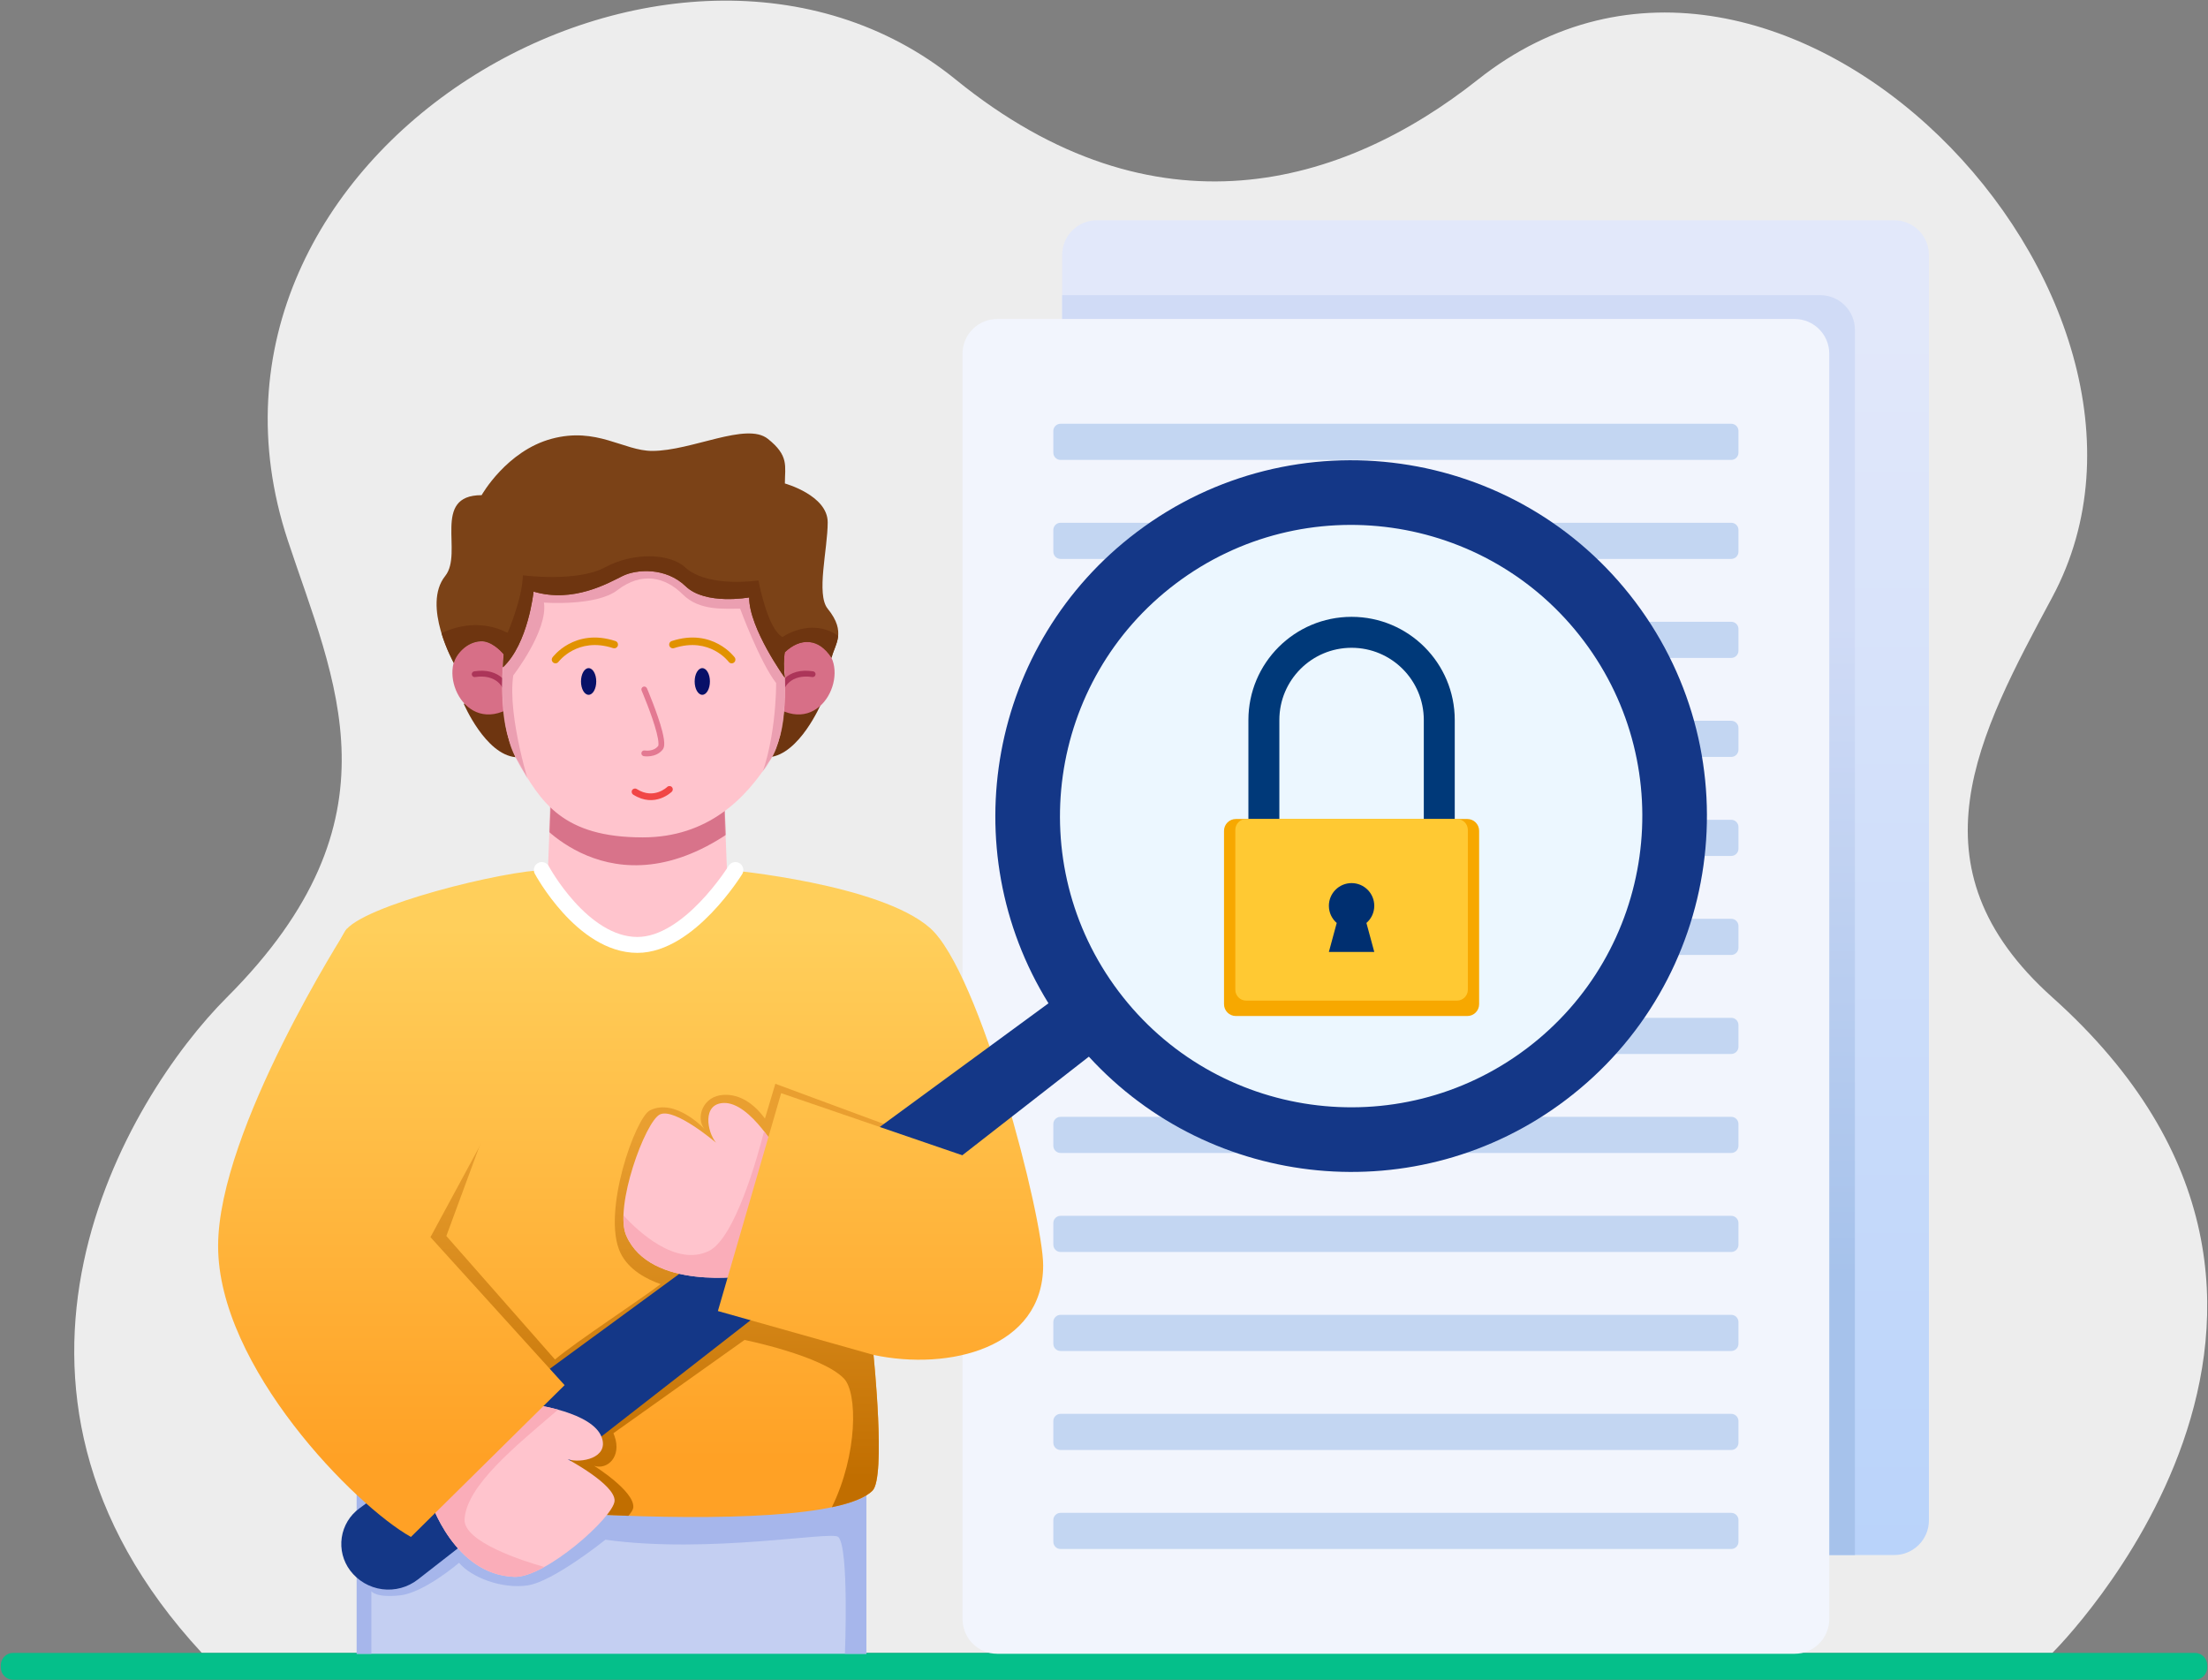 <?xml version="1.0" encoding="UTF-8"?>
<svg xmlns="http://www.w3.org/2000/svg" width="2778" height="2114" viewBox="0 0 2778 2114" fill="none">
  <rect x="0" y="0" width="2778" height="2114" fill="#808080" stroke="none"/>
  <path fill-rule="evenodd" clip-rule="evenodd" d="M253.915 2079.39C-58.642 1741.98 159.815 1380.35 285.446 1254.72C510.183 1029.99 420.332 856.269 362.036 679.65C201.089 192.029 849.04 -186.989 1202.47 100.101C1453.57 304.073 1690.14 234.354 1859.48 100.101C2239.62 -201.256 2784.81 373.025 2582.2 751.039C2489.36 924.266 2398.28 1090.09 2582.2 1254.72C3020.55 1647.09 2582.2 2079.39 2582.2 2079.39H253.913H253.915Z" fill="#EDEDED"></path>
  <path fill-rule="evenodd" clip-rule="evenodd" d="M2777.02 2094.95C2777.02 2086.36 2770.05 2079.39 2761.46 2079.39H16.531C7.944 2079.39 0.972 2086.36 0.972 2094.95V2097.66C0.972 2106.24 7.944 2113.22 16.531 2113.22H2761.46C2770.05 2113.22 2777.02 2106.24 2777.02 2097.66V2094.95Z" fill="#05BF8A"></path>
  <path fill-rule="evenodd" clip-rule="evenodd" d="M2426.86 320.722C2426.86 296.648 2407.31 277.103 2383.24 277.103H1380C1355.93 277.103 1336.38 296.648 1336.38 320.722V1912.68C1336.38 1936.76 1355.93 1956.3 1380 1956.3H2383.24C2407.31 1956.3 2426.86 1936.76 2426.86 1912.68V320.722Z" fill="url(#paint0_linear_282_95)"></path>
  <path fill-rule="evenodd" clip-rule="evenodd" d="M1336.37 371.336V1912.69C1336.37 1936.76 1355.92 1956.31 1379.99 1956.31H2333.76V414.956C2333.76 390.882 2314.22 371.337 2290.14 371.337L1336.37 371.336Z" fill="url(#paint1_linear_282_95)"></path>
  <path fill-rule="evenodd" clip-rule="evenodd" d="M2301.49 444.924C2301.49 420.85 2281.94 401.305 2257.87 401.305H1254.63C1230.56 401.305 1211.01 420.85 1211.01 444.924V2036.88C1211.01 2060.96 1230.56 2080.5 1254.63 2080.5H2257.87C2281.94 2080.5 2301.49 2060.96 2301.49 2036.88V444.924Z" fill="#F2F5FD"></path>
  <path fill-rule="evenodd" clip-rule="evenodd" d="M2187.26 1912.32C2187.26 1907.3 2183.18 1903.22 2178.16 1903.22H1334.34C1329.32 1903.22 1325.24 1907.3 1325.24 1912.32V1939.61C1325.24 1944.63 1329.32 1948.71 1334.34 1948.71H2178.16C2183.18 1948.71 2187.26 1944.63 2187.26 1939.61V1912.32ZM2187.26 1787.76C2187.26 1782.74 2183.18 1778.67 2178.16 1778.67H1334.34C1329.32 1778.67 1325.24 1782.74 1325.24 1787.76V1815.05C1325.24 1820.07 1329.32 1824.15 1334.34 1824.15H2178.16C2183.18 1824.15 2187.26 1820.07 2187.26 1815.05V1787.76ZM2187.26 1663.21C2187.26 1658.19 2183.18 1654.11 2178.16 1654.11H1334.34C1329.32 1654.11 1325.24 1658.19 1325.24 1663.21V1690.5C1325.24 1695.52 1329.32 1699.59 1334.34 1699.59H2178.16C2183.18 1699.59 2187.26 1695.52 2187.26 1690.5V1663.21ZM2187.26 1538.65C2187.26 1533.63 2183.18 1529.55 2178.16 1529.55H1334.34C1329.32 1529.55 1325.24 1533.63 1325.24 1538.65V1565.94C1325.24 1570.96 1329.32 1575.04 1334.34 1575.04H2178.16C2183.18 1575.04 2187.26 1570.96 2187.26 1565.94V1538.65ZM2187.26 1414.09C2187.26 1409.07 2183.18 1405 2178.16 1405H1334.34C1329.32 1405 1325.24 1409.07 1325.24 1414.09V1441.39C1325.24 1446.41 1329.32 1450.48 1334.34 1450.48H2178.16C2183.18 1450.48 2187.26 1446.41 2187.26 1441.39V1414.09ZM2187.26 1289.54C2187.26 1284.52 2183.18 1280.44 2178.16 1280.44H1334.34C1329.32 1280.44 1325.24 1284.52 1325.24 1289.54V1316.83C1325.24 1321.85 1329.32 1325.93 1334.34 1325.93H2178.16C2183.18 1325.93 2187.26 1321.85 2187.26 1316.83V1289.54ZM2187.26 1164.98C2187.26 1159.96 2183.18 1155.88 2178.16 1155.88H1334.34C1329.32 1155.88 1325.24 1159.96 1325.24 1164.98V1192.27C1325.24 1197.29 1329.32 1201.37 1334.34 1201.37H2178.16C2183.18 1201.37 2187.26 1197.29 2187.26 1192.27V1164.98ZM2187.26 1040.42C2187.26 1035.4 2183.18 1031.33 2178.16 1031.33H1334.34C1329.32 1031.33 1325.24 1035.4 1325.24 1040.42V1067.72C1325.24 1072.74 1329.32 1076.81 1334.34 1076.81H2178.16C2183.18 1076.81 2187.26 1072.74 2187.26 1067.72V1040.42ZM2187.26 915.867C2187.26 910.847 2183.18 906.77 2178.16 906.77H1334.34C1329.32 906.77 1325.24 910.847 1325.24 915.867V943.158C1325.24 948.179 1329.32 952.255 1334.34 952.255H2178.16C2183.18 952.255 2187.26 948.179 2187.26 943.158V915.867ZM2187.26 791.311C2187.26 786.29 2183.18 782.214 2178.16 782.214H1334.34C1329.32 782.214 1325.24 786.29 1325.24 791.311V818.602C1325.24 823.622 1329.32 827.699 1334.34 827.699H2178.16C2183.18 827.699 2187.26 823.622 2187.26 818.602V791.311ZM2187.26 666.754C2187.26 661.733 2183.18 657.657 2178.16 657.657H1334.34C1329.32 657.657 1325.24 661.733 1325.24 666.754V694.045C1325.24 699.066 1329.32 703.142 1334.34 703.142H2178.16C2183.18 703.142 2187.26 699.066 2187.26 694.045V666.754ZM2187.26 542.198C2187.26 537.177 2183.18 533.101 2178.16 533.101H1334.34C1329.32 533.101 1325.24 537.177 1325.24 542.198V569.488C1325.24 574.509 1329.32 578.585 1334.34 578.585H2178.16C2183.18 578.585 2187.26 574.509 2187.26 569.488V542.198Z" fill="#C3D6F2"></path>
  <path fill-rule="evenodd" clip-rule="evenodd" d="M695.05 948.97L686.495 1167.35C763.488 1195.25 840.481 1196.48 917.474 1167.35L908.919 948.97C837.629 989.388 766.339 993.285 695.05 948.97Z" fill="#FFC4CD"></path>
  <mask id="mask0_282_95" style="mask-type:luminance" maskUnits="userSpaceOnUse" x="686" y="948" width="232" height="241">
    <path d="M695.05 948.97L686.495 1167.35C763.488 1195.25 840.481 1196.48 917.474 1167.35L908.919 948.97C837.629 989.388 766.339 993.285 695.05 948.97Z" fill="white"></path>
  </mask>
  <g mask="url(#mask0_282_95)">
    <path fill-rule="evenodd" clip-rule="evenodd" d="M674.88 1030.76C674.88 1030.76 778.305 1160.74 940.153 1030.76V919.73H674.88V1030.76Z" fill="#D8738A"></path>
  </g>
  <path fill-rule="evenodd" clip-rule="evenodd" d="M583.38 885.18C583.38 885.18 610.593 949.18 648.765 952.589L636.566 884.144L583.38 885.18ZM1033.12 885.18C1033.12 885.18 1005.9 949.18 967.733 952.589L979.932 884.144L1033.12 885.18Z" fill="#6E3510"></path>
  <path fill-rule="evenodd" clip-rule="evenodd" d="M642.74 835.56C642.74 835.56 619.708 787.994 583.199 815.126C547.988 841.294 583.199 926.109 642.74 890.017V835.56Z" fill="#D76F87"></path>
  <path fill-rule="evenodd" clip-rule="evenodd" d="M976.49 835.56C976.49 835.56 999.523 787.994 1036.03 815.126C1071.24 841.294 1036.03 926.109 976.49 890.017V835.56Z" fill="#D76F87"></path>
  <path fill-rule="evenodd" clip-rule="evenodd" d="M641.95 878.49C643.75 861.159 628.89 839.49 596.638 844.557C594.649 844.869 593.288 846.738 593.601 848.727C593.913 850.716 595.782 852.077 597.771 851.764C623.489 847.724 636.128 863.916 634.693 877.736C634.486 879.739 635.943 881.533 637.945 881.741C639.948 881.949 641.743 880.492 641.95 878.49Z" fill="#AC3559"></path>
  <path fill-rule="evenodd" clip-rule="evenodd" d="M984.97 877.73C983.535 863.91 996.174 847.718 1021.89 851.758C1023.88 852.071 1025.75 850.71 1026.06 848.721C1026.38 846.732 1025.01 844.863 1023.03 844.551C990.773 839.484 975.913 861.153 977.713 878.484C977.921 880.486 979.715 881.943 981.718 881.735C983.721 881.527 985.178 879.733 984.97 877.73Z" fill="#AC3559"></path>
  <path fill-rule="evenodd" clip-rule="evenodd" d="M655.33 705.36C655.33 705.36 605.955 875.277 650.566 956.005C680.199 1009.63 708.507 1053.46 808.676 1053.46C889.771 1053.46 938.194 1005.49 969.078 956.005C1013.28 885.186 964.314 705.36 964.314 705.36H655.33Z" fill="#FFC4CD"></path>
  <mask id="mask1_282_95" style="mask-type:luminance" maskUnits="userSpaceOnUse" x="631" y="705" width="357" height="349">
    <path d="M655.33 705.36C655.33 705.36 605.955 875.277 650.566 956.005C680.199 1009.63 708.507 1053.46 808.676 1053.46C889.771 1053.46 938.194 1005.49 969.078 956.005C1013.28 885.186 964.314 705.36 964.314 705.36H655.33Z" fill="white"></path>
  </mask>
  <g mask="url(#mask1_282_95)">
    <path fill-rule="evenodd" clip-rule="evenodd" d="M668.2 994.77C668.2 994.77 637.953 902.477 645.778 849.678C645.778 849.678 689.663 793.096 684.369 758.056C684.369 758.056 750.017 763.058 776.836 742.392C807.843 718.5 837.551 726.345 858.894 747.688C880.237 769.031 911.48 765.48 931.207 765.783C931.207 765.783 955.685 832.254 976.493 859.336C976.493 859.336 977.425 939.148 949.938 994.77L1072.93 948.346V622.317H619.02L605.545 933.268L668.2 994.77Z" fill="#EB9FB1"></path>
  </g>
  <path fill-rule="evenodd" clip-rule="evenodd" d="M702.68 832.59C702.68 832.59 726.485 800.653 771.369 815.366C773.829 816.172 776.481 814.83 777.287 812.37C778.093 809.91 776.751 807.259 774.291 806.452C722.446 789.457 695.124 827.031 695.124 827.031C693.59 829.117 694.037 832.055 696.123 833.589C698.208 835.123 701.146 834.675 702.68 832.59Z" fill="#E19200"></path>
  <path fill-rule="evenodd" clip-rule="evenodd" d="M924.33 827.03C924.33 827.03 897.007 789.456 845.162 806.451C842.702 807.258 841.36 809.909 842.166 812.369C842.973 814.829 845.624 816.171 848.084 815.365C892.968 800.652 916.773 832.589 916.773 832.589C918.307 834.674 921.245 835.122 923.331 833.588C925.416 832.054 925.864 829.116 924.33 827.03Z" fill="#E19200"></path>
  <path fill-rule="evenodd" clip-rule="evenodd" d="M807.24 868.75C807.24 868.75 820.626 899.965 826.173 921.793C827.527 927.123 828.42 931.859 828.449 935.354C828.46 936.763 828.517 937.885 828.019 938.507C821.913 946.131 811.235 944.121 811.235 944.121C809.253 943.767 807.357 945.088 807.002 947.07C806.648 949.052 807.969 950.949 809.951 951.304C809.951 951.304 825.037 953.902 833.714 943.068C834.729 941.801 835.458 939.892 835.671 937.378C836.017 933.297 835.049 927.1 833.244 919.996C827.586 897.728 813.946 865.876 813.946 865.876C813.153 864.025 811.007 863.167 809.156 863.96C807.306 864.753 806.447 866.899 807.24 868.75Z" fill="#E37992"></path>
  <path fill-rule="evenodd" clip-rule="evenodd" d="M839.375 990.06C839.375 990.06 822.709 1006.37 801.137 992.634C799.196 991.399 796.617 991.971 795.382 993.912C794.146 995.853 794.718 998.433 796.659 999.668C824.083 1017.13 845.241 995.985 845.241 995.985C846.876 994.367 846.889 991.725 845.271 990.089C843.652 988.454 841.01 988.441 839.375 990.06Z" fill="#F14646"></path>
  <path d="M740.57 874.101C745.872 874.101 750.169 866.587 750.169 857.32C750.169 848.052 745.872 840.539 740.57 840.539C735.269 840.539 730.971 848.052 730.971 857.32C730.971 866.587 735.269 874.101 740.57 874.101Z" fill="#081068"></path>
  <path d="M883.59 874.101C888.892 874.101 893.189 866.587 893.189 857.32C893.189 848.052 888.892 840.539 883.59 840.539C878.289 840.539 873.991 848.052 873.991 857.32C873.991 866.587 878.289 874.101 883.59 874.101Z" fill="#081068"></path>
  <path fill-rule="evenodd" clip-rule="evenodd" d="M987.5 852.79C987.5 852.79 942.567 790.697 942.567 751.59C942.567 751.59 887.66 761.614 862.682 737.537C837.592 713.352 800.711 716.028 783.259 724.632C765.807 733.235 721.358 759.105 671.3 744.244C671.3 744.244 664.646 809.67 632.716 839.533C632.716 839.533 633.326 824.553 633.642 823.002C629.056 817.65 617.799 806.386 605.141 806.76C586.675 807.305 573.228 823.853 570.982 834.016C570.982 834.016 530.503 761.612 560.116 724.632C583.379 695.582 542.394 622.926 605.955 622.926C605.955 622.926 637.226 567.269 694.055 551.993C750.883 536.717 784.598 567.269 820.607 567.269C870.362 567.269 938.957 530.606 965.974 551.993C992.991 573.38 987.5 586.26 987.5 608.234C987.5 608.234 1041.37 623.073 1041.37 657.094C1041.37 691.116 1026.61 747.623 1041.37 765.78C1065.68 795.693 1049.99 810.772 1046.23 827.553C1030.19 802.513 1006.87 802.013 987.5 820.545C986.145 824.953 985.908 843.403 987.5 852.79Z" fill="#7B4217"></path>
  <path fill-rule="evenodd" clip-rule="evenodd" d="M555.42 796.52C573.933 787.817 605.158 779.179 638.665 796.084C638.665 796.084 657.35 752.967 657.829 723.743C657.829 723.743 725.858 732.845 761.31 713.682C796.762 694.519 842.754 695.956 861.917 713.682C881.08 731.408 918.832 734.57 954.284 730.258C954.284 730.258 965.303 790.994 984.466 801.396C984.466 801.396 1020.03 776.135 1054.53 799.845C1053.57 810.245 1048.22 818.661 1046.23 827.555C1030.19 802.515 1006.87 802.015 987.501 820.547C986.146 824.955 985.909 843.405 987.501 852.792C987.501 852.792 942.568 790.699 942.568 751.592C942.568 751.592 887.661 761.616 862.683 737.539C837.593 713.354 800.712 716.03 783.26 724.634C765.808 733.237 721.359 759.107 671.301 744.246C671.301 744.246 664.647 809.672 632.717 839.535C632.717 839.535 633.327 824.555 633.643 823.004C629.057 817.652 617.8 806.388 605.142 806.762C586.676 807.307 573.229 823.855 570.983 834.018C570.983 834.018 561.839 817.661 555.42 796.52Z" fill="#6E3510"></path>
  <path fill-rule="evenodd" clip-rule="evenodd" d="M448.78 1835.42V2080.51H1090.02V1852.47L448.78 1835.42Z" fill="#C4CFF2"></path>
  <path fill-rule="evenodd" clip-rule="evenodd" d="M467.23 2080.51H448.779V1835.42L1090.02 1852.47V2080.51H1063.03C1063.03 2080.51 1068.42 1946.94 1054.68 1933.53C1046.64 1925.67 892.405 1955.2 761.705 1937.01C761.705 1937.01 696.14 1989.75 663.802 1994.49C631.464 1999.24 593.089 1984.58 577.567 1966.04C577.567 1966.04 534.019 2003.55 503.405 2007C472.792 2010.45 467.23 2001.82 467.23 2001.82V2080.51Z" fill="#A6B6EB"></path>
  <path fill-rule="evenodd" clip-rule="evenodd" d="M687.19 1094.51C687.19 1094.51 738.053 1182 798.901 1182C853.686 1182 917.469 1094.51 917.469 1094.51C917.469 1094.51 1107 1111.91 1170.02 1167.35C1233.03 1222.78 1312.45 1530.98 1312.45 1591.89C1312.45 1695.73 1194.47 1724.83 1098.99 1704.54C1098.99 1704.54 1114.85 1858.46 1097.72 1875.34C1029.03 1943.02 457.025 1889.22 447.583 1870.34C429.681 1834.53 364.612 1287.92 433.73 1172.04C453.164 1139.46 636.657 1094.51 687.19 1094.51Z" fill="url(#paint2_linear_282_95)"></path>
  <path fill-rule="evenodd" clip-rule="evenodd" d="M549.55 1889.31C524.875 1856.45 422.644 1710.71 435.268 1567.55C438.799 1527.51 610.146 1423.25 610.146 1423.25L561.574 1554.93L698.25 1710.32C724.917 1687.78 806.794 1634.27 831.175 1615.45C814.217 1609.59 790.852 1597.71 780.539 1575.98C756.76 1525.89 799.412 1405.82 817.83 1396.81C849.911 1381.11 886.313 1420.29 886.313 1420.29C875.098 1406.77 883.725 1378.39 910.984 1377.34C931.064 1376.57 948.631 1388.4 962.404 1407.24L975.513 1363.45L1203.31 1447.72C1203.31 1447.72 1098.7 1703.06 1098.99 1704.54C1098.99 1704.54 1114.85 1858.46 1097.72 1875.34C1088.65 1884.28 1070.79 1891.1 1046.6 1896.16C1079.24 1829.54 1079.03 1752.25 1061.89 1734.33C1034.23 1705.43 936.765 1685.68 936.765 1685.68L771.774 1803.04C772.104 1803.83 772.944 1806 773.228 1806.81C782.281 1832.54 764.22 1849.53 747.52 1844.07C747.52 1844.07 798.172 1875.71 796.808 1896.17C796.622 1898.97 794.411 1902.67 790.636 1906.97C703.449 1903.94 614.869 1896.85 549.55 1889.31ZM725.628 1757.01L736.842 1772.69C729.236 1769.4 721.397 1767.09 714.229 1765.7L725.628 1757.01Z" fill="url(#paint3_linear_282_95)"></path>
  <path d="M681.68 1094.51C681.68 1094.51 732.369 1188.74 801.976 1188.74C867.134 1188.74 925.226 1094.51 925.226 1094.51" stroke="white" stroke-width="20" stroke-miterlimit="1.5" stroke-linecap="round" stroke-linejoin="round"></path>
  <path fill-rule="evenodd" clip-rule="evenodd" d="M1319.14 1262.19C1198.6 1067.71 1244.22 809.521 1430.48 669.146C1627.81 520.429 1908.76 559.899 2057.48 757.233C2206.2 954.566 2166.73 1235.52 1969.39 1384.23C1783.66 1524.21 1523.86 1497.47 1369.96 1329.32L525.757 1987.05C513.012 1996.98 496.815 2001.38 480.799 1999.26C464.783 1997.14 450.287 1988.68 440.563 1975.78C431.628 1963.93 427.817 1948.98 429.98 1934.3C432.144 1919.61 440.102 1906.4 452.076 1897.63L1319.14 1262.19Z" fill="#143787"></path>
  <path fill-rule="evenodd" clip-rule="evenodd" d="M1992.55 806.17C2114.26 967.663 2081.95 1197.58 1920.46 1319.29C1758.97 1441 1529.05 1408.7 1407.34 1247.2C1285.63 1085.71 1317.94 855.789 1479.43 734.082C1640.92 612.376 1870.84 644.677 1992.55 806.17Z" fill="#ECF7FF"></path>
  <path fill-rule="evenodd" clip-rule="evenodd" d="M1830.3 1079.79V905.812C1830.3 834.119 1772.18 776 1700.49 776C1628.8 776 1570.68 834.119 1570.68 905.812C1570.68 985.728 1570.68 1079.79 1570.68 1079.79C1570.68 1090.53 1579.4 1099.25 1590.15 1099.25C1600.89 1099.25 1609.62 1090.53 1609.62 1079.79C1609.62 1079.79 1609.62 985.728 1609.62 905.812C1609.62 855.624 1650.3 814.939 1700.49 814.939C1750.68 814.939 1791.36 855.624 1791.36 905.812V1079.79C1791.36 1090.53 1800.09 1099.25 1810.83 1099.25C1821.58 1099.25 1830.3 1090.53 1830.3 1079.79Z" fill="#003979"></path>
  <path fill-rule="evenodd" clip-rule="evenodd" d="M1860.98 1045.19C1860.98 1036.98 1854.32 1030.32 1846.11 1030.32H1554.87C1546.66 1030.32 1540 1036.98 1540 1045.19V1263.32C1540 1271.53 1546.66 1278.19 1554.87 1278.19H1846.11C1854.32 1278.19 1860.98 1271.53 1860.98 1263.32V1045.19Z" fill="#F7A800"></path>
  <path fill-rule="evenodd" clip-rule="evenodd" d="M1846.77 1044.03C1846.77 1036.46 1840.63 1030.32 1833.06 1030.32H1567.91C1560.35 1030.32 1554.21 1036.46 1554.21 1044.03V1245.1C1554.21 1252.67 1560.35 1258.81 1567.91 1258.81H1833.06C1840.63 1258.81 1846.77 1252.67 1846.77 1245.1V1044.03Z" fill="#FFC933"></path>
  <path fill-rule="evenodd" clip-rule="evenodd" d="M1681.8 1161.12C1675.76 1155.88 1671.93 1148.15 1671.93 1139.53C1671.93 1123.77 1684.73 1110.97 1700.49 1110.97C1716.25 1110.97 1729.04 1123.77 1729.04 1139.53C1729.04 1148.15 1725.22 1155.88 1719.17 1161.12L1729.04 1197.55H1671.93L1681.8 1161.12Z" fill="#002F70"></path>
  <path fill-rule="evenodd" clip-rule="evenodd" d="M981.03 1452.96C981.03 1452.96 944.687 1386.27 910.438 1387.58C883.179 1388.63 889.643 1424.01 900.858 1437.53C900.858 1437.53 848.851 1393.19 830.327 1401.98C811.803 1410.77 772.308 1518.62 787.943 1554.42C818.327 1623.99 938.503 1605.18 938.503 1605.18L981.03 1452.96Z" fill="#FFC4CD"></path>
  <path fill-rule="evenodd" clip-rule="evenodd" d="M961.33 1423.25C973.18 1438.54 981.038 1452.96 981.038 1452.96L938.511 1605.19C938.511 1605.19 818.335 1623.99 787.951 1554.42C785.138 1547.98 784.11 1539.21 784.423 1529.1C803.063 1549.33 850.342 1593.62 891.616 1573.93C924.631 1558.18 953.244 1454.92 961.33 1423.25Z" fill="#FAADB9"></path>
  <path fill-rule="evenodd" clip-rule="evenodd" d="M1220.89 1456.86L982.804 1375.26L903.221 1649.33L1099.94 1704.79L1220.89 1456.86Z" fill="url(#paint4_linear_282_95)"></path>
  <path fill-rule="evenodd" clip-rule="evenodd" d="M670.39 1766.89C670.39 1766.89 745.773 1776.16 757.147 1808.49C766.2 1834.22 730.921 1841.22 714.221 1835.77C714.221 1835.77 774.584 1867.82 773.22 1888.28C771.856 1908.74 686.094 1985.13 647.054 1983.76C571.184 1981.09 541.589 1888.28 541.589 1888.28L670.39 1766.89Z" fill="#FFC4CD"></path>
  <path fill-rule="evenodd" clip-rule="evenodd" d="M684.81 1971.34C670.603 1979.19 657.244 1984.12 647.062 1983.76C571.192 1981.09 541.597 1888.28 541.597 1888.28L670.398 1766.89C670.398 1766.89 684.899 1768.67 702.137 1773.4C649.96 1818.21 587.265 1868.39 584.47 1911.06C582.567 1940.1 660.316 1964.41 684.81 1971.34Z" fill="#FAADB9"></path>
  <path fill-rule="evenodd" clip-rule="evenodd" d="M436.5 1168.37C436.5 1168.37 274.418 1421.12 274.418 1567.54C274.418 1719.34 446.474 1894.09 517.001 1933.53L710.342 1742.57L541.595 1556.39L613.203 1423.92L436.5 1168.37Z" fill="url(#paint5_linear_282_95)"></path>
  <defs>
    <linearGradient id="paint0_linear_282_95" x1="1914.66" y1="408.901" x2="1914.66" y2="1956.3" gradientUnits="userSpaceOnUse">
      <stop stop-color="#E2E8FA"></stop>
      <stop offset="1" stop-color="#B9D3FA"></stop>
    </linearGradient>
    <linearGradient id="paint1_linear_282_95" x1="2509.05" y1="785.92" x2="2509.05" y2="1607.01" gradientUnits="userSpaceOnUse">
      <stop stop-color="#D0DBF6"></stop>
      <stop offset="1" stop-color="#A6C2EB"></stop>
    </linearGradient>
    <linearGradient id="paint2_linear_282_95" x1="773.25" y1="1167.34" x2="773.25" y2="1835.42" gradientUnits="userSpaceOnUse">
      <stop stop-color="#FFCF5B"></stop>
      <stop offset="1" stop-color="#FFA125"></stop>
    </linearGradient>
    <linearGradient id="paint3_linear_282_95" x1="746.91" y1="1424.7" x2="746.91" y2="1859.41" gradientUnits="userSpaceOnUse">
      <stop stop-color="#E99F30"></stop>
      <stop offset="1" stop-color="#C16E00"></stop>
    </linearGradient>
    <linearGradient id="paint4_linear_282_95" x1="773.25" y1="1167.34" x2="773.25" y2="1835.42" gradientUnits="userSpaceOnUse">
      <stop stop-color="#FFCF5B"></stop>
      <stop offset="1" stop-color="#FFA125"></stop>
    </linearGradient>
    <linearGradient id="paint5_linear_282_95" x1="773.25" y1="1167.34" x2="773.25" y2="1835.42" gradientUnits="userSpaceOnUse">
      <stop stop-color="#FFCF5B"></stop>
      <stop offset="1" stop-color="#FFA125"></stop>
    </linearGradient>
  </defs>
</svg>

